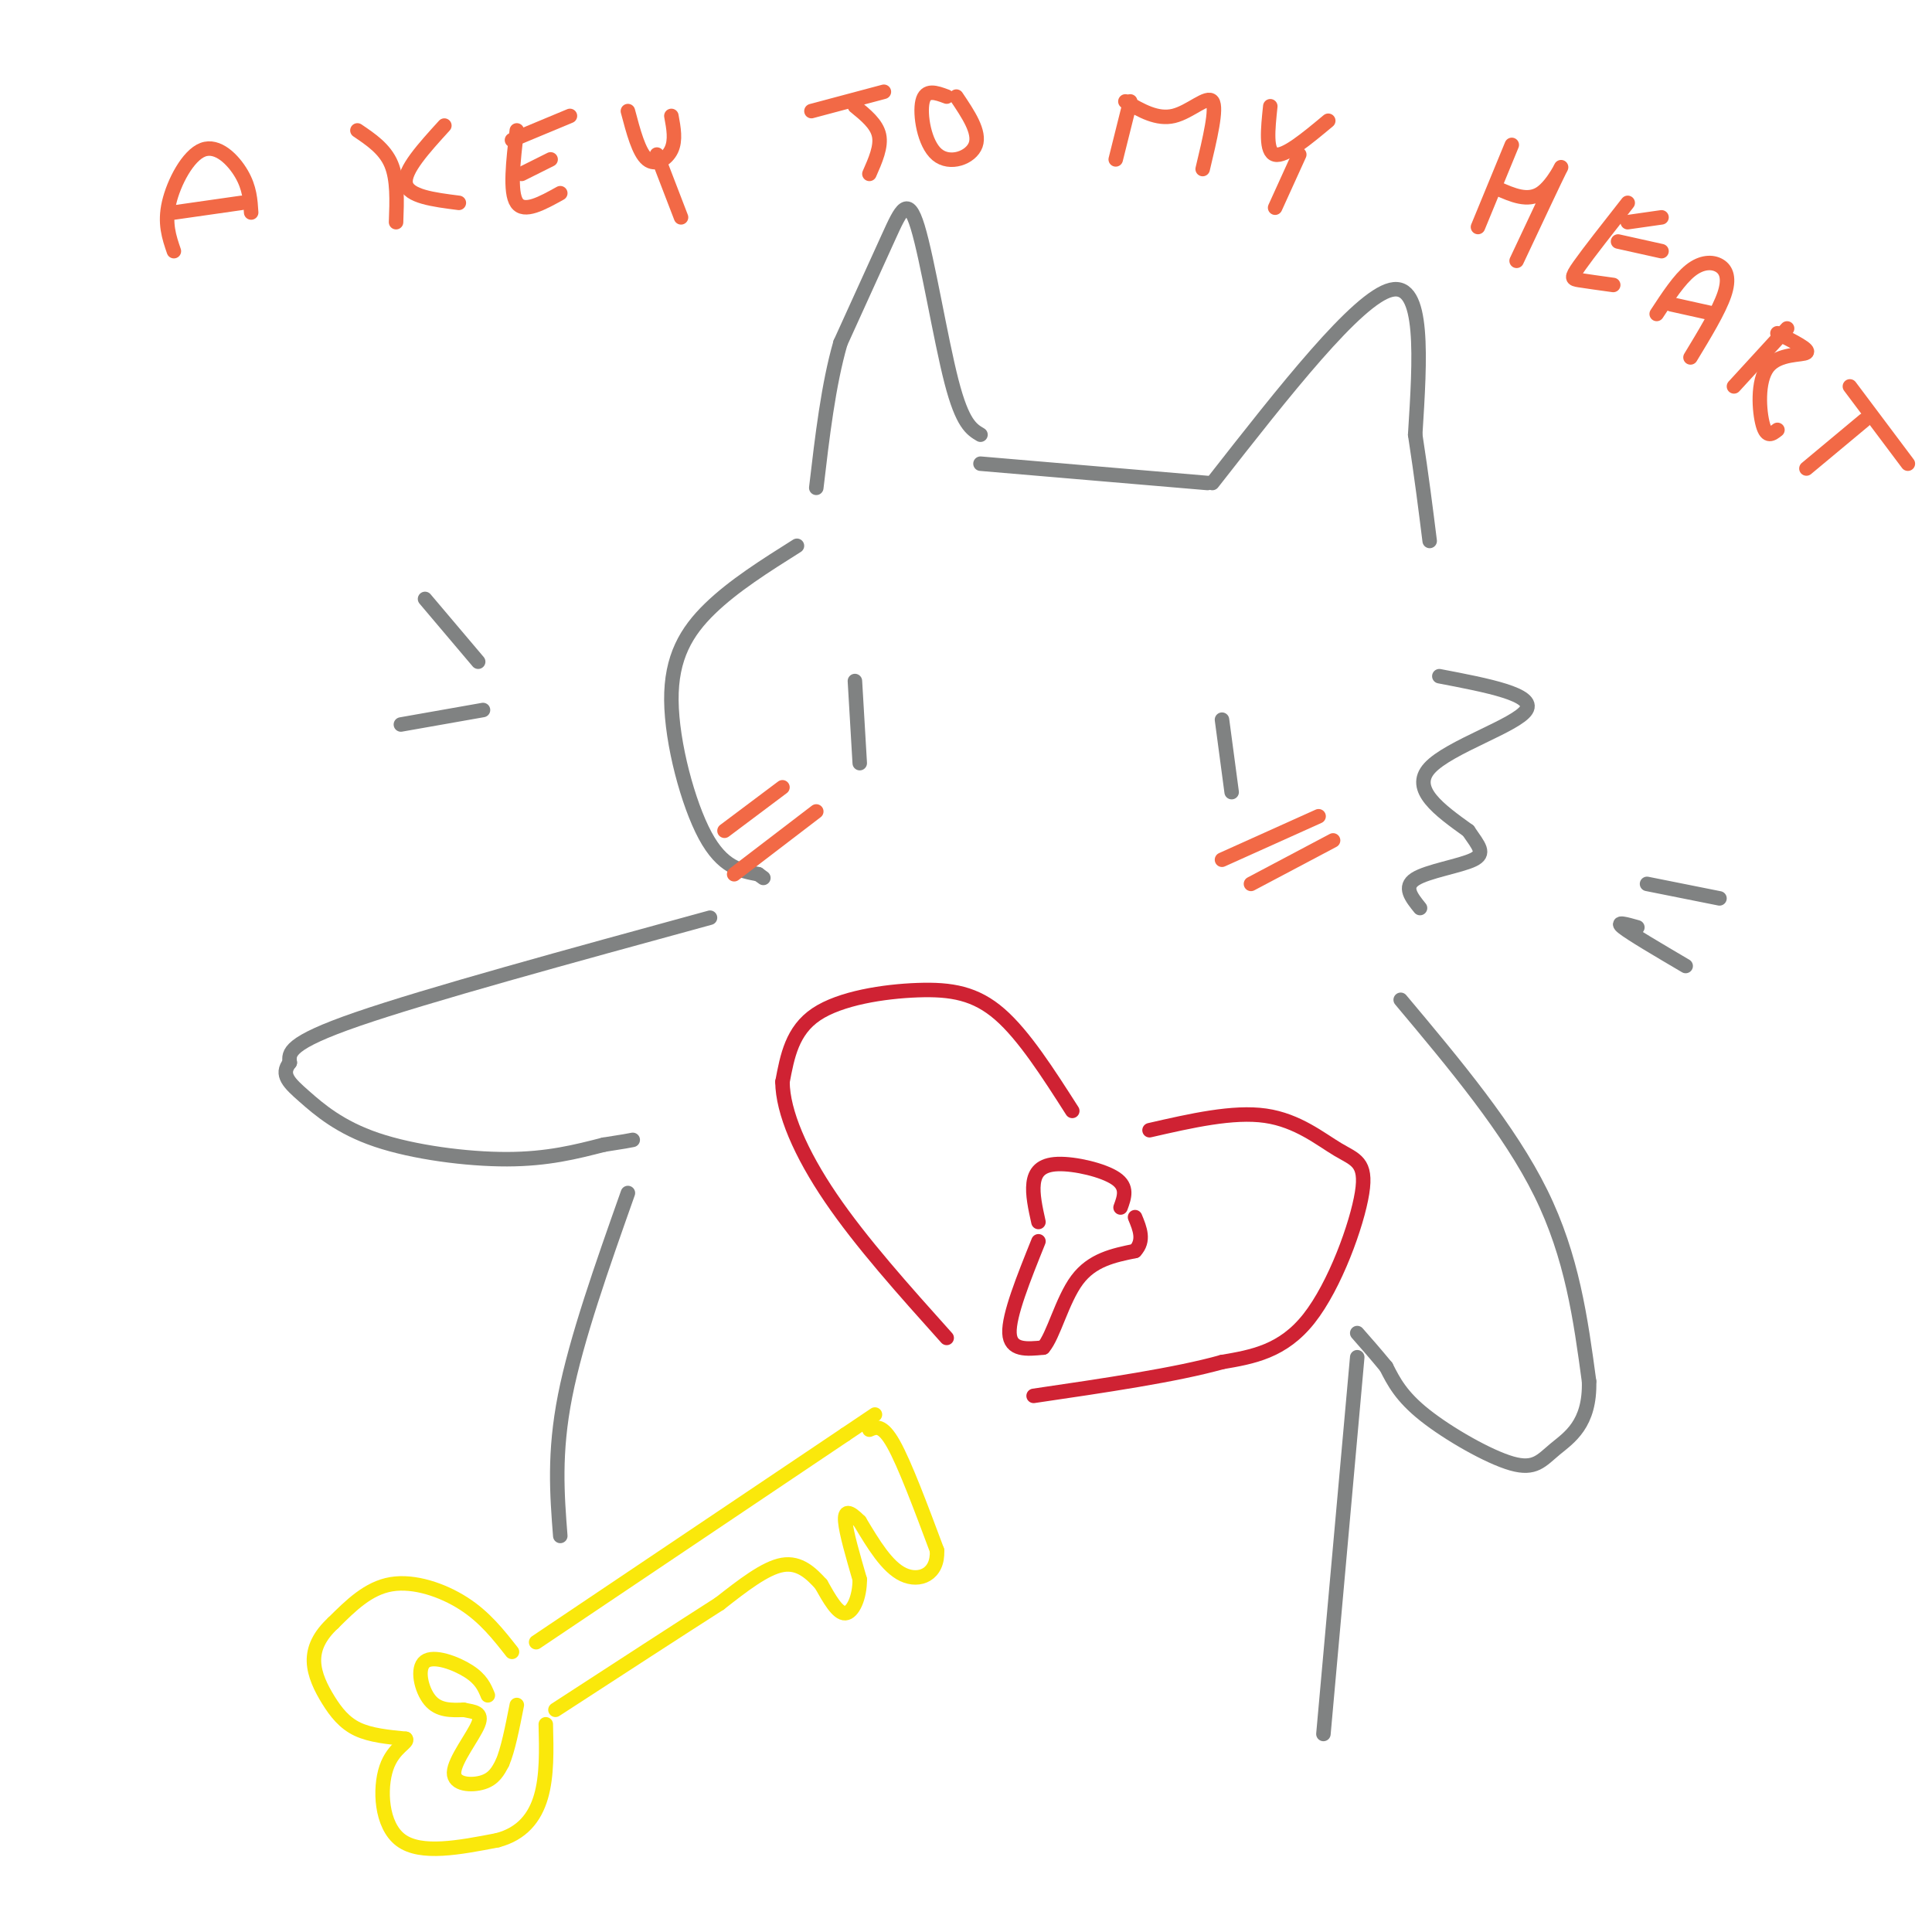 <svg viewBox='0 0 400 400' version='1.1' xmlns='http://www.w3.org/2000/svg' xmlns:xlink='http://www.w3.org/1999/xlink'><g fill='none' stroke='rgb(128,130,130)' stroke-width='3' stroke-linecap='round' stroke-linejoin='round'><path d='M203,96c0.000,0.000 47.000,4.000 47,4'/><path d='M251,100c15.000,-19.167 30.000,-38.333 37,-40c7.000,-1.667 6.000,14.167 5,30'/><path d='M293,90c1.333,8.667 2.167,15.333 3,22'/><path d='M203,90c-1.863,-1.101 -3.726,-2.202 -6,-11c-2.274,-8.798 -4.958,-25.292 -7,-32c-2.042,-6.708 -3.440,-3.631 -6,2c-2.560,5.631 -6.280,13.815 -10,22'/><path d='M174,71c-2.500,8.667 -3.750,19.333 -5,30'/><path d='M165,113c-6.560,4.131 -13.119,8.262 -18,13c-4.881,4.738 -8.083,10.083 -8,19c0.083,8.917 3.452,21.405 7,28c3.548,6.595 7.274,7.298 11,8'/><path d='M157,181c1.833,1.333 0.917,0.667 0,0'/><path d='M177,141c0.000,0.000 1.000,17.000 1,17'/><path d='M253,149c0.000,0.000 2.000,15.000 2,15'/><path d='M147,190c-29.250,8.000 -58.500,16.000 -73,21c-14.500,5.000 -14.250,7.000 -14,9'/><path d='M60,220c-2.029,2.506 -0.100,4.270 3,7c3.100,2.730 7.373,6.427 15,9c7.627,2.573 18.608,4.021 27,4c8.392,-0.021 14.196,-1.510 20,-3'/><path d='M125,237c4.333,-0.667 5.167,-0.833 6,-1'/><path d='M298,140c10.000,1.911 20.000,3.822 18,7c-2.000,3.178 -16.000,7.622 -20,12c-4.000,4.378 2.000,8.689 8,13'/><path d='M304,172c2.190,3.202 3.667,4.708 1,6c-2.667,1.292 -9.476,2.369 -12,4c-2.524,1.631 -0.762,3.815 1,6'/><path d='M99,137c0.000,0.000 -11.000,-13.000 -11,-13'/><path d='M100,147c0.000,0.000 -17.000,3.000 -17,3'/><path d='M341,183c0.000,0.000 15.000,3.000 15,3'/><path d='M339,192c-2.333,-0.667 -4.667,-1.333 -3,0c1.667,1.333 7.333,4.667 13,8'/><path d='M290,207c11.250,13.417 22.500,26.833 29,40c6.500,13.167 8.250,26.083 10,39'/><path d='M329,286c0.246,8.895 -4.140,11.632 -7,14c-2.860,2.368 -4.193,4.368 -9,3c-4.807,-1.368 -13.088,-6.105 -18,-10c-4.912,-3.895 -6.456,-6.947 -8,-10'/><path d='M287,283c-2.333,-2.833 -4.167,-4.917 -6,-7'/><path d='M130,247c-5.333,15.083 -10.667,30.167 -13,42c-2.333,11.833 -1.667,20.417 -1,29'/><path d='M281,281c0.000,0.000 -7.000,78.000 -7,78'/></g>
<g fill='none' stroke='rgb(207,34,51)' stroke-width='3' stroke-linecap='round' stroke-linejoin='round'><path d='M222,230c-5.000,-7.821 -10.000,-15.643 -15,-20c-5.000,-4.357 -10.000,-5.250 -17,-5c-7.000,0.250 -16.000,1.643 -21,5c-5.000,3.357 -6.000,8.679 -7,14'/><path d='M162,224c0.067,6.222 3.733,14.778 10,24c6.267,9.222 15.133,19.111 24,29'/><path d='M238,234c8.656,-1.981 17.311,-3.962 24,-3c6.689,0.962 11.411,4.866 15,7c3.589,2.134 6.043,2.498 5,9c-1.043,6.502 -5.584,19.144 -11,26c-5.416,6.856 -11.708,7.928 -18,9'/><path d='M253,282c-9.500,2.667 -24.250,4.833 -39,7'/><path d='M232,250c0.780,-2.125 1.560,-4.250 -1,-6c-2.560,-1.750 -8.458,-3.125 -12,-3c-3.542,0.125 -4.726,1.750 -5,4c-0.274,2.250 0.363,5.125 1,8'/><path d='M215,257c-3.083,7.667 -6.167,15.333 -6,19c0.167,3.667 3.583,3.333 7,3'/><path d='M216,279c2.111,-2.378 3.889,-9.822 7,-14c3.111,-4.178 7.556,-5.089 12,-6'/><path d='M235,259c2.000,-2.167 1.000,-4.583 0,-7'/></g>
<g fill='none' stroke='rgb(250,232,11)' stroke-width='3' stroke-linecap='round' stroke-linejoin='round'><path d='M111,340c0.000,0.000 64.000,-43.000 64,-43'/><path d='M175,297c10.667,-7.167 5.333,-3.583 0,0'/><path d='M180,296c1.333,-0.583 2.667,-1.167 5,3c2.333,4.167 5.667,13.083 9,22'/><path d='M194,321c0.244,5.022 -3.644,6.578 -7,5c-3.356,-1.578 -6.178,-6.289 -9,-11'/><path d='M178,315c-2.200,-2.244 -3.200,-2.356 -3,0c0.200,2.356 1.600,7.178 3,12'/><path d='M178,327c0.022,3.689 -1.422,6.911 -3,7c-1.578,0.089 -3.289,-2.956 -5,-6'/><path d='M170,328c-1.978,-2.178 -4.422,-4.622 -8,-4c-3.578,0.622 -8.289,4.311 -13,8'/><path d='M149,332c-7.833,5.000 -20.917,13.500 -34,22'/><path d='M106,342c-2.822,-3.600 -5.644,-7.200 -10,-10c-4.356,-2.800 -10.244,-4.800 -15,-4c-4.756,0.800 -8.378,4.400 -12,8'/><path d='M69,336c-2.880,2.654 -4.081,5.289 -4,8c0.081,2.711 1.445,5.499 3,8c1.555,2.501 3.301,4.715 6,6c2.699,1.285 6.349,1.643 10,2'/><path d='M84,360c0.702,0.774 -2.542,1.708 -4,6c-1.458,4.292 -1.131,11.940 3,15c4.131,3.060 12.065,1.530 20,0'/><path d='M103,381c5.067,-1.333 7.733,-4.667 9,-9c1.267,-4.333 1.133,-9.667 1,-15'/><path d='M101,351c-0.685,-1.661 -1.369,-3.321 -4,-5c-2.631,-1.679 -7.208,-3.375 -9,-2c-1.792,1.375 -0.798,5.821 1,8c1.798,2.179 4.399,2.089 7,2'/><path d='M96,354c2.148,0.427 4.019,0.496 3,3c-1.019,2.504 -4.928,7.443 -5,10c-0.072,2.557 3.694,2.730 6,2c2.306,-0.730 3.153,-2.365 4,-4'/><path d='M104,365c1.167,-2.667 2.083,-7.333 3,-12'/></g>
<g fill='none' stroke='rgb(242,105,70)' stroke-width='3' stroke-linecap='round' stroke-linejoin='round'><path d='M273,169c0.000,0.000 -20.000,9.000 -20,9'/><path d='M276,174c0.000,0.000 -17.000,9.000 -17,9'/><path d='M162,163c0.000,0.000 -12.000,9.000 -12,9'/><path d='M169,168c0.000,0.000 -17.000,13.000 -17,13'/><path d='M36,52c-0.988,-2.881 -1.976,-5.762 -1,-10c0.976,-4.238 3.917,-9.833 7,-11c3.083,-1.167 6.310,2.095 8,5c1.690,2.905 1.845,5.452 2,8'/><path d='M36,44c0.000,0.000 14.000,-2.000 14,-2'/><path d='M74,27c2.833,1.917 5.667,3.833 7,7c1.333,3.167 1.167,7.583 1,12'/><path d='M92,26c-4.250,4.667 -8.500,9.333 -8,12c0.500,2.667 5.750,3.333 11,4'/><path d='M107,27c-0.750,6.417 -1.500,12.833 0,15c1.500,2.167 5.250,0.083 9,-2'/><path d='M108,36c0.000,0.000 6.000,-3.000 6,-3'/><path d='M106,29c0.000,0.000 12.000,-5.000 12,-5'/><path d='M130,23c1.133,4.289 2.267,8.578 4,10c1.733,1.422 4.067,-0.022 5,-2c0.933,-1.978 0.467,-4.489 0,-7'/><path d='M136,32c0.000,0.000 5.000,13.000 5,13'/><path d='M177,22c2.250,1.833 4.500,3.667 5,6c0.500,2.333 -0.750,5.167 -2,8'/><path d='M168,23c0.000,0.000 15.000,-4.000 15,-4'/><path d='M196,20c-2.190,-0.821 -4.381,-1.643 -5,1c-0.619,2.643 0.333,8.750 3,11c2.667,2.250 7.048,0.643 8,-2c0.952,-2.643 -1.524,-6.321 -4,-10'/><path d='M234,21c0.000,0.000 -3.000,12.000 -3,12'/><path d='M233,21c3.289,1.911 6.578,3.822 10,3c3.422,-0.822 6.978,-4.378 8,-3c1.022,1.378 -0.489,7.689 -2,14'/><path d='M263,22c-0.500,4.750 -1.000,9.500 1,10c2.000,0.500 6.500,-3.250 11,-7'/><path d='M269,32c0.000,0.000 -5.000,11.000 -5,11'/><path d='M313,30c0.000,0.000 -7.000,17.000 -7,17'/><path d='M310,39c3.156,1.400 6.311,2.800 9,1c2.689,-1.800 4.911,-6.800 4,-5c-0.911,1.800 -4.956,10.400 -9,19'/><path d='M337,42c-4.067,5.178 -8.133,10.356 -10,13c-1.867,2.644 -1.533,2.756 0,3c1.533,0.244 4.267,0.622 7,1'/><path d='M335,50c0.000,0.000 9.000,2.000 9,2'/><path d='M337,46c0.000,0.000 7.000,-1.000 7,-1'/><path d='M343,65c2.351,-3.589 4.702,-7.179 7,-9c2.298,-1.821 4.542,-1.875 6,-1c1.458,0.875 2.131,2.679 1,6c-1.131,3.321 -4.065,8.161 -7,13'/><path d='M346,63c0.000,0.000 9.000,2.000 9,2'/><path d='M370,68c0.000,0.000 -11.000,12.000 -11,12'/><path d='M368,69c3.393,1.702 6.786,3.405 6,4c-0.786,0.595 -5.750,0.083 -8,3c-2.250,2.917 -1.786,9.262 -1,12c0.786,2.738 1.893,1.869 3,1'/><path d='M386,87c0.000,0.000 -12.000,10.000 -12,10'/><path d='M383,80c0.000,0.000 12.000,16.000 12,16'/></g>
</svg>
